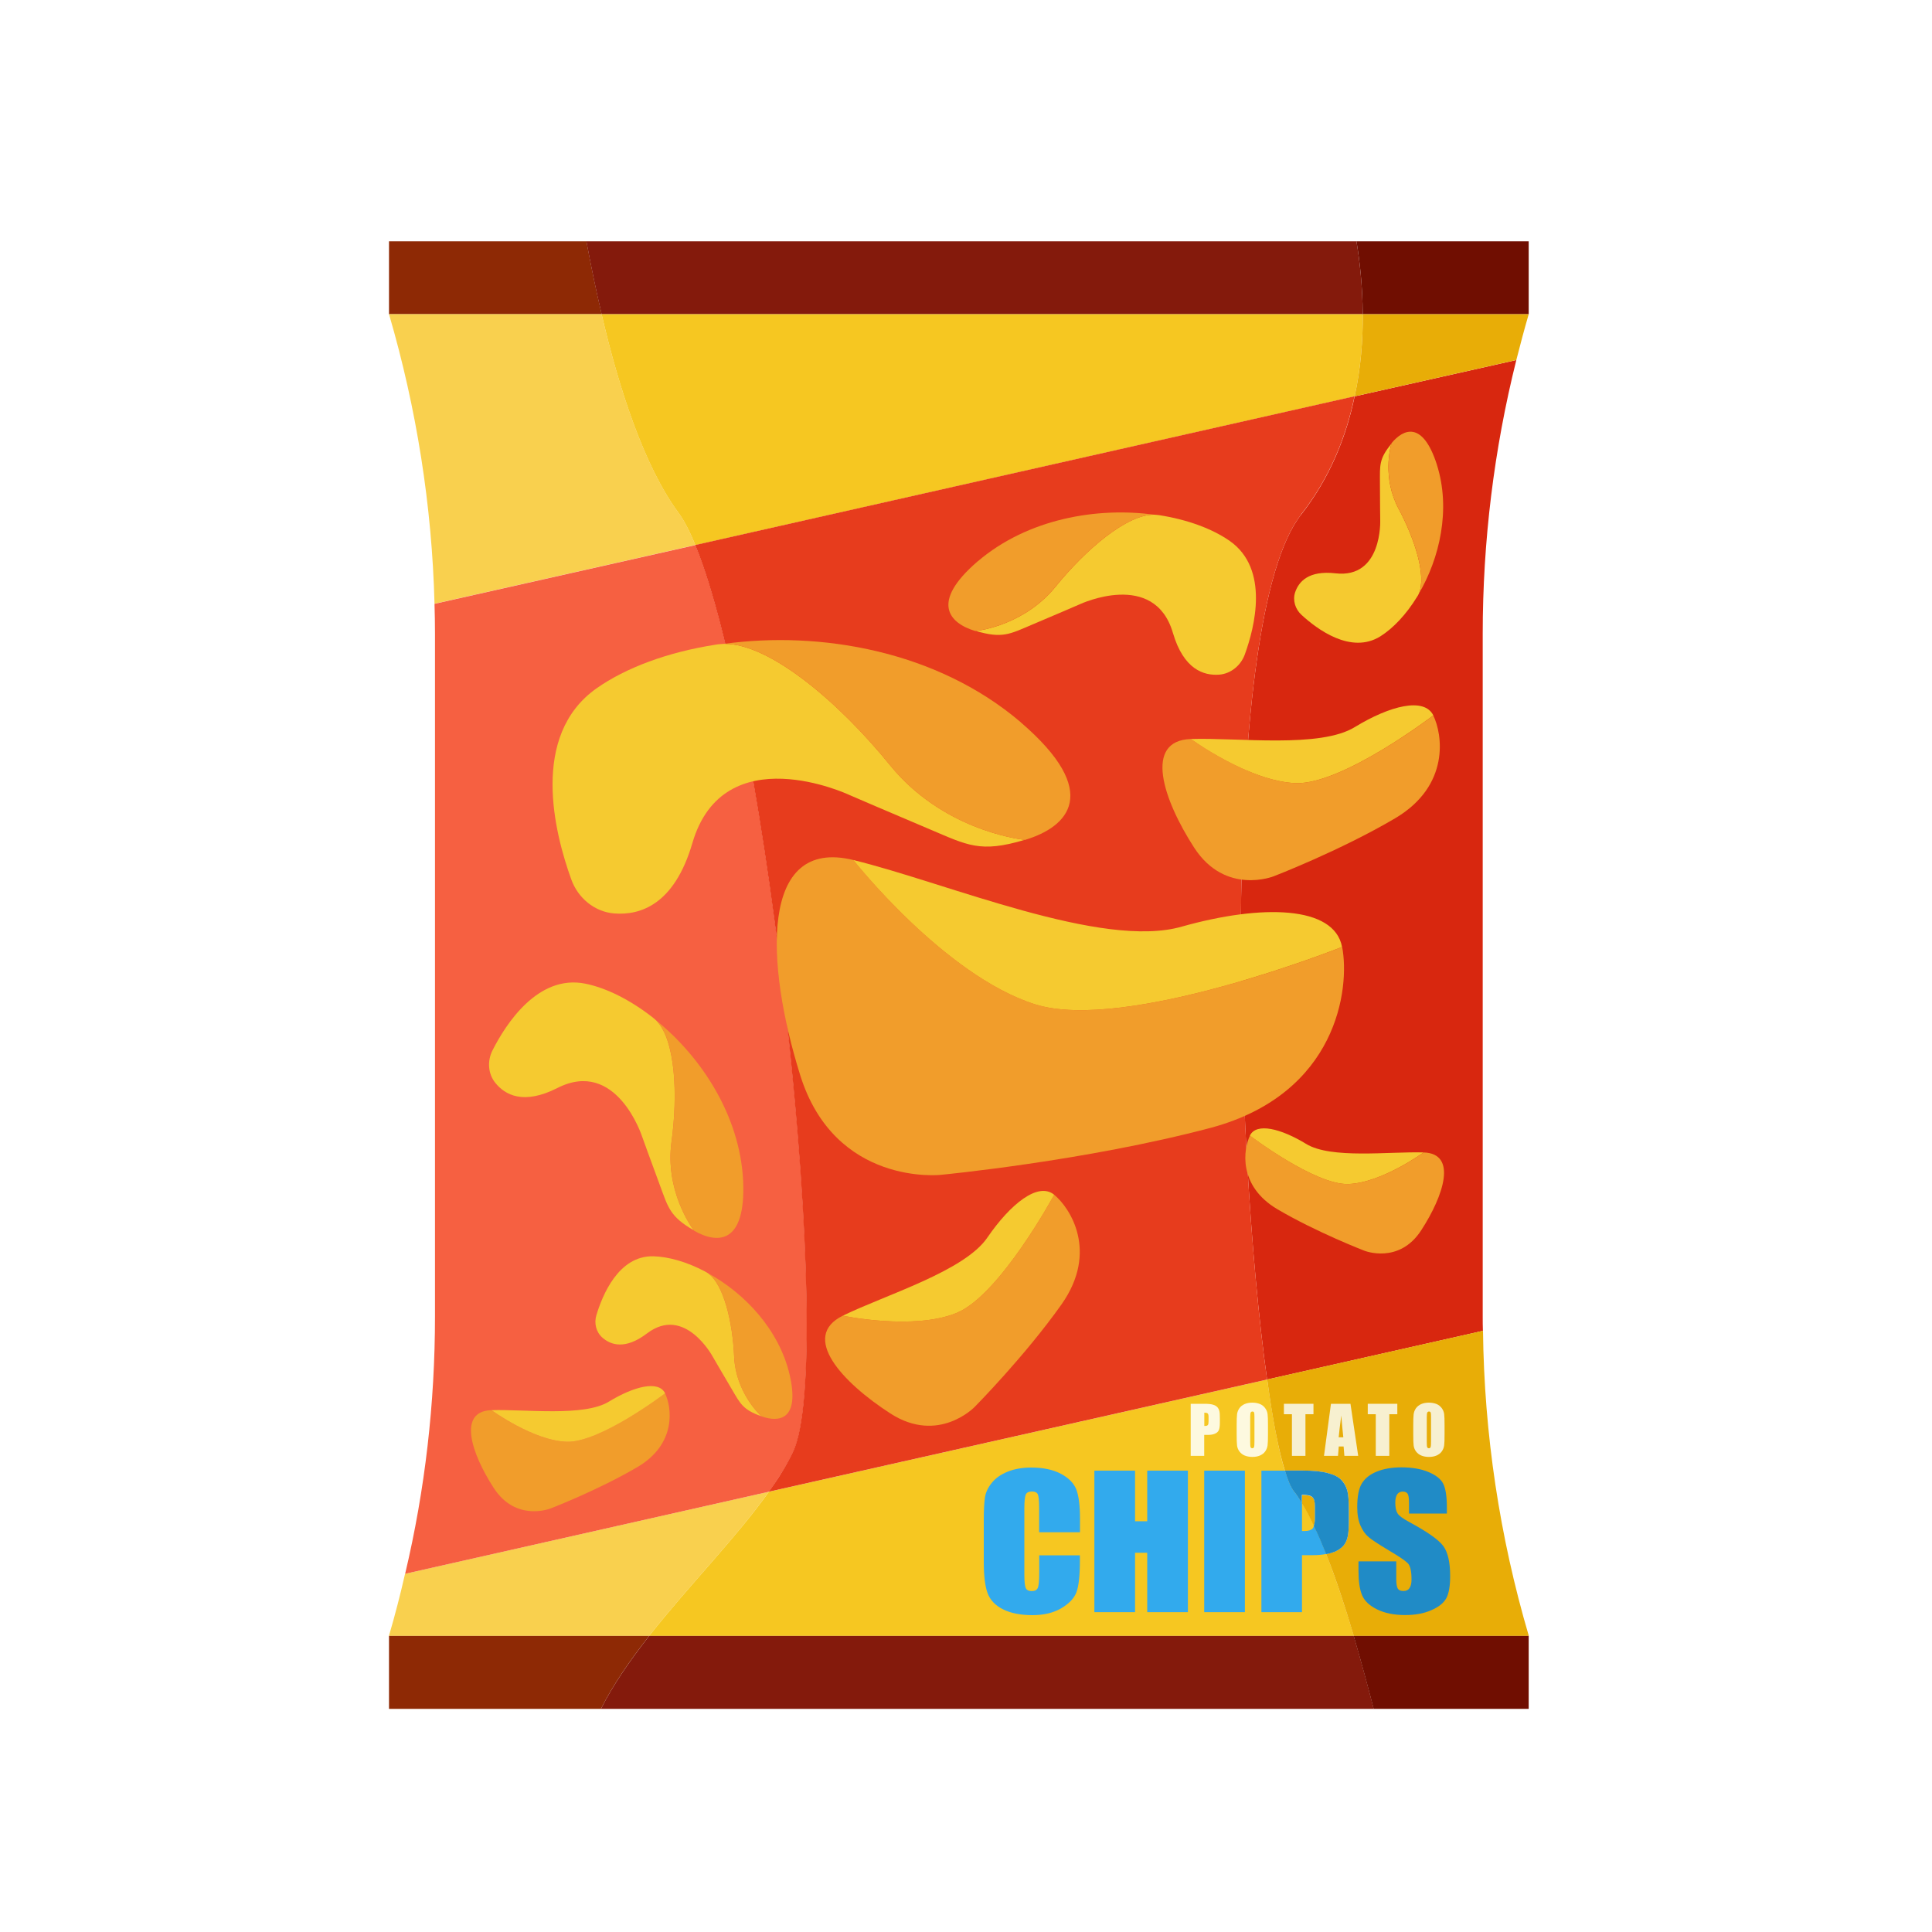 <?xml version="1.0" encoding="UTF-8"?>
<svg id="altro" xmlns="http://www.w3.org/2000/svg" viewBox="0 0 200 200">
  <defs>
    <style>
      .cls-1 {
        fill: #f19d2b;
      }

      .cls-1, .cls-2, .cls-3, .cls-4, .cls-5, .cls-6, .cls-7, .cls-8, .cls-9, .cls-10, .cls-11, .cls-12, .cls-13, .cls-14, .cls-15 {
        stroke-width: 0px;
      }

      .cls-2 {
        fill: #8e2905;
      }

      .cls-3 {
        fill: #f6c721;
      }

      .cls-4 {
        fill: #e73c1d;
      }

      .cls-5 {
        fill: #f66041;
      }

      .cls-6 {
        fill: #32aaed;
      }

      .cls-7 {
        fill: #f9d04e;
      }

      .cls-8 {
        fill: #841a0c;
      }

      .cls-9 {
        fill: #700e01;
      }

      .cls-10 {
        fill: #e8ad07;
      }

      .cls-11 {
        fill: #fdf9df;
      }

      .cls-12 {
        fill: #d8270f;
      }

      .cls-13 {
        fill: #f5ca30;
      }

      .cls-14 {
        fill: #f7f0d0;
      }

      .cls-15 {
        fill: #208bc6;
      }
    </style>
  </defs>
  <path class="cls-12" d="m153.49,136.26c0,.51,0,1,.02,1.51l-22.34,5.04c-3.44-24.45-4.9-78.79,3.51-89.52,3-3.83,4.69-8.1,5.55-12.26l16.74-3.76c-2.32,9.27-3.48,18.81-3.48,28.35v70.64Z"/>
  <path class="cls-2" d="m62.28,32.53h-22.01v-7.55h20.44c.44,2.35.95,4.9,1.58,7.55Z"/>
  <path class="cls-8" d="m141.07,32.53H62.28c-.63-2.65-1.14-5.2-1.58-7.55h79.72c.35,2.09.63,4.67.65,7.55Z"/>
  <path class="cls-7" d="m79.6,154.42c-3.34,4.71-8.29,9.71-12.4,14.93h-26.94c.63-2.14,1.18-4.27,1.67-6.43l37.67-8.5Z"/>
  <path class="cls-3" d="m140.14,169.35h-72.94c4.11-5.22,9.06-10.22,12.4-14.93l51.58-11.61c.84,6.13,1.81,10.36,2.79,11.61,2.21,2.79,4.41,8.99,6.18,14.93Z"/>
  <path class="cls-7" d="m71.99,56.42l-27.01,6.08c-.26-10.15-1.86-20.23-4.71-29.98h22.01c1.76,7.59,4.39,15.72,7.94,20.53.58.79,1.18,1.93,1.76,3.37Z"/>
  <path class="cls-3" d="m141.07,32.53c.02,2.65-.19,5.55-.84,8.5l-68.25,15.4c-.58-1.44-1.18-2.58-1.76-3.37-3.55-4.81-6.18-12.93-7.94-20.53h78.79Z"/>
  <path class="cls-2" d="m67.2,169.35c-1.93,2.46-3.69,4.97-4.99,7.55h-21.94v-7.55h26.94Z"/>
  <path class="cls-8" d="m142.21,176.9H62.21c1.3-2.58,3.07-5.09,4.99-7.55h72.94c.79,2.69,1.49,5.32,2.07,7.55Z"/>
  <path class="cls-5" d="m82.09,150.33c-.65,1.35-1.49,2.69-2.48,4.09l-37.67,8.5c2.07-8.73,3.09-17.69,3.09-26.66v-70.64c0-1.04-.02-2.07-.05-3.11l27.01-6.08c7.52,18.28,14.68,84.5,10.1,93.91Z"/>
  <path class="cls-4" d="m134.68,53.29c-8.41,10.73-6.94,65.07-3.51,89.52l-51.58,11.61c1-1.39,1.83-2.74,2.48-4.09,4.57-9.4-2.58-75.63-10.1-93.91l68.25-15.4c-.86,4.16-2.55,8.43-5.55,12.26Z"/>
  <g>
    <path class="cls-1" d="m138.93,98.03s-22.36,8.9-31.76,5.94c-9.4-2.96-18.82-14.94-18.82-14.94-9.75-2.39-9.12,10.71-5.52,22.25,3.6,11.55,14.55,10.34,14.55,10.34,0,0,14.96-1.42,28-4.88,13.06-3.53,14.38-14.42,13.56-18.71Z"/>
    <path class="cls-13" d="m138.93,98.03c-.81-4.29-8.3-4.44-16.58-2.11-8.26,2.38-24.25-4.5-34.01-6.89,0,0,9.43,11.98,18.82,14.94,9.4,2.96,31.76-5.94,31.76-5.94Z"/>
  </g>
  <g>
    <path class="cls-13" d="m106.08,86.94c-.95-.11-8.59-1.18-13.91-7.69-5.29-6.54-12.49-12.65-17.2-12.6-.32.03-.61.03-.91.09-4.94.77-9.27,2.38-12.31,4.52-6.92,4.89-4.34,14.99-2.62,19.75.68,1.94,2.42,3.39,4.46,3.55,2.71.21,6.22-.92,8.08-7.27,3.23-11.1,16.2-5.02,16.2-5.02,0,0,4.7,2.03,8.36,3.57,3.93,1.66,5.23,2.48,9.85,1.1Z"/>
    <path class="cls-1" d="m105.66,74.76c-8.73-7.44-20.83-9.46-30.7-8.11,4.7-.06,11.91,6.05,17.2,12.6,5.32,6.51,12.96,7.59,13.91,7.69.03.04.06,0,.06,0,4.43-1.34,8.01-4.9-.48-12.18Z"/>
  </g>
  <g>
    <path class="cls-1" d="m148.38,74.06s-9.39,7.17-14.22,7.01c-4.83-.16-10.87-4.57-10.87-4.57-4.93.16-2.89,6.27.33,11.25,3.23,4.98,8.24,2.96,8.24,2.96,0,0,6.88-2.65,12.58-6.01,5.71-3.39,4.88-8.72,3.93-10.64Z"/>
    <path class="cls-13" d="m148.38,74.06c-.95-1.92-4.51-1-8.12,1.2-3.59,2.22-12.06,1.08-16.98,1.24,0,0,6.04,4.41,10.87,4.57,4.83.16,14.22-7.01,14.22-7.01Z"/>
  </g>
  <g>
    <path class="cls-13" d="m101,65.32c.57-.06,5.1-.7,8.26-4.57,3.14-3.88,7.41-7.51,10.21-7.47.19.02.36.02.54.05,2.93.46,5.5,1.41,7.31,2.68,4.1,2.9,2.57,8.9,1.55,11.72-.41,1.15-1.44,2.01-2.65,2.11-1.61.12-3.69-.54-4.8-4.32-1.92-6.58-9.61-2.98-9.61-2.98,0,0-2.79,1.21-4.96,2.12-2.33.99-3.1,1.47-5.85.65Z"/>
    <path class="cls-1" d="m101.24,58.09c5.18-4.41,12.36-5.61,18.22-4.81-2.79-.03-7.07,3.59-10.21,7.47-3.16,3.87-7.69,4.5-8.26,4.57-.02.02-.04,0-.04,0-2.63-.8-4.75-2.91.28-7.23Z"/>
  </g>
  <g>
    <path class="cls-1" d="m109.13,123.68s-5.62,10.39-10.09,12.23c-4.47,1.84-11.79.29-11.79.29-4.43,2.17-.07,6.9,4.92,10.12,4.99,3.22,8.73-.68,8.73-.68,0,0,5.19-5.24,9.01-10.64,3.81-5.44.88-9.95-.78-11.32Z"/>
    <path class="cls-13" d="m109.13,123.68c-1.66-1.36-4.52.94-6.91,4.42-2.36,3.49-10.55,5.94-14.97,8.1,0,0,7.32,1.55,11.79-.29,4.47-1.84,10.09-12.23,10.09-12.23Z"/>
  </g>
  <g>
    <path class="cls-13" d="m71.83,127.38c-.34-.46-2.98-4.2-2.32-9.14.68-4.95.4-10.54-1.54-12.56-.14-.13-.26-.25-.41-.36-2.34-1.83-4.8-3.05-6.96-3.49-4.93-1-8.25,4.21-9.61,6.89-.56,1.09-.48,2.43.28,3.37,1.01,1.26,2.92,2.32,6.43.54,6.11-3.11,8.75,4.97,8.75,4.97,0,0,1.03,2.86,1.85,5.06.88,2.38,1.05,3.27,3.53,4.71Z"/>
    <path class="cls-1" d="m76.93,122.25c-.33-6.8-4.37-12.85-8.96-16.58,1.94,2.01,2.22,7.61,1.54,12.56-.65,4.95,1.98,8.69,2.32,9.14,0,.03.02.03.02.03,2.38,1.37,5.37,1.47,5.08-5.16Z"/>
  </g>
  <g>
    <path class="cls-1" d="m68.85,144.23s-6.72,5.13-10.19,5.02c-3.46-.11-7.79-3.27-7.79-3.27-3.53.11-2.07,4.49.24,8.05,2.31,3.57,5.9,2.12,5.9,2.12,0,0,4.93-1.9,9.01-4.3,4.09-2.43,3.5-6.24,2.82-7.62Z"/>
    <path class="cls-13" d="m68.85,144.23c-.68-1.37-3.23-.71-5.81.86-2.57,1.59-8.63.78-12.16.89,0,0,4.33,3.16,7.79,3.27,3.46.11,10.19-5.02,10.19-5.02Z"/>
  </g>
  <g>
    <path class="cls-13" d="m78.81,146.61c-.3-.28-2.64-2.57-2.81-6.14-.15-3.57-1.07-7.48-2.69-8.65-.12-.07-.22-.15-.33-.2-1.88-.99-3.77-1.53-5.35-1.57-3.6-.08-5.27,4.03-5.89,6.09-.26.84-.03,1.77.63,2.34.87.76,2.36,1.26,4.6-.44,3.91-2.98,6.8,2.38,6.8,2.38,0,0,1.09,1.88,1.95,3.33.92,1.56,1.16,2.17,3.09,2.86Z"/>
    <path class="cls-1" d="m81.75,142.34c-1.1-4.75-4.73-8.5-8.44-10.53,1.62,1.17,2.54,5.08,2.69,8.65.17,3.57,2.51,5.87,2.81,6.14,0,.02.02.02.02.02,1.85.66,3.98.35,2.92-4.28Z"/>
  </g>
  <g>
    <path class="cls-1" d="m129.39,117.55s6.72,5.13,10.19,5.02c3.46-.11,7.79-3.27,7.79-3.27,3.53.11,2.07,4.49-.24,8.05-2.31,3.57-5.9,2.12-5.9,2.12,0,0-4.93-1.9-9.01-4.3-4.09-2.43-3.5-6.24-2.82-7.62Z"/>
    <path class="cls-13" d="m129.39,117.55c.68-1.37,3.23-.71,5.81.86,2.57,1.59,8.63.78,12.16.89,0,0-4.33,3.16-7.79,3.27-3.46.11-10.19-5.02-10.19-5.02Z"/>
  </g>
  <g>
    <path class="cls-13" d="m144.04,45.92c-.12.39-.95,3.56.73,6.72,1.69,3.15,2.91,6.98,2.11,8.81-.06.12-.11.24-.19.34-1.11,1.81-2.46,3.24-3.79,4.08-3.05,1.91-6.59-.76-8.17-2.22-.65-.59-.93-1.51-.66-2.33.37-1.1,1.38-2.29,4.18-1.97,4.88.56,4.63-5.52,4.63-5.52,0,0-.03-2.18-.03-3.86,0-1.81-.11-2.46,1.19-4.04Z"/>
    <path class="cls-1" d="m148.74,48.09c1.48,4.64.28,9.72-1.86,13.36.8-1.83-.42-5.66-2.11-8.81-1.68-3.16-.84-6.33-.73-6.72,0-.02,0-.03,0-.03,1.25-1.52,3.24-2.33,4.7,2.19Z"/>
  </g>
  <path class="cls-9" d="m158.25,24.98v7.55h-17.18c-.02-2.88-.3-5.46-.65-7.55h17.83Z"/>
  <path class="cls-10" d="m158.25,32.53c-.46,1.58-.88,3.16-1.28,4.74l-16.74,3.76c.65-2.95.86-5.85.84-8.5h17.18Z"/>
  <path class="cls-10" d="m135.85,154.98c.19.14.28.46.28.98v1.21c0,.33-.05.6-.12.79-.4-.86-.81-1.65-1.23-2.32v-.88c.53,0,.91.07,1.07.23Z"/>
  <path class="cls-10" d="m158.25,169.35h-18.11c-.86-2.9-1.83-5.9-2.86-8.48.33-.05.6-.14.86-.23.56-.23.95-.56,1.16-.98.23-.44.33-1.11.33-2.04v-1.28c0-.93-.05-1.6-.16-2.04-.12-.44-.33-.81-.63-1.11s-.77-.53-1.39-.7c-.6-.16-1.49-.26-2.65-.26h-1.79c-.65-2.07-1.28-5.32-1.83-9.43l22.34-5.04c.12,10.68,1.72,21.32,4.74,31.58Z"/>
  <path class="cls-9" d="m158.25,169.35v7.55h-16.05c-.58-2.23-1.28-4.85-2.07-7.55h18.11Z"/>
  <g>
    <path class="cls-6" d="m111.78,158.62h-4.21v-2.55c0-.74-.05-1.2-.14-1.39-.09-.18-.29-.28-.59-.28-.35,0-.57.11-.66.33-.09.22-.14.71-.14,1.45v6.81c0,.71.05,1.18.14,1.39.09.22.3.33.63.33s.52-.11.62-.33c.1-.22.15-.73.15-1.53v-1.84h4.21v.57c0,1.52-.12,2.59-.35,3.23-.24.64-.76,1.19-1.57,1.67-.81.48-1.81.72-3,.72s-2.25-.2-3.05-.61c-.8-.4-1.33-.97-1.59-1.68-.26-.72-.39-1.79-.39-3.23v-4.28c0-1.06.04-1.85.12-2.38.08-.53.32-1.04.72-1.53.4-.49.95-.87,1.65-1.15.7-.28,1.51-.42,2.43-.42,1.24,0,2.26.22,3.07.65.81.43,1.34.98,1.59,1.62.25.65.38,1.66.38,3.02v1.39Z"/>
    <path class="cls-6" d="m122.97,152.24v14.65h-4.21v-6.15h-1.26v6.15h-4.21v-14.65h4.21v5.24h1.26v-5.24h4.21Z"/>
    <path class="cls-6" d="m128.87,152.24v14.65h-4.21v-14.65h4.21Z"/>
    <path class="cls-6" d="m136.01,157.95c-.02.12-.07.21-.12.28-.16.16-.42.26-.81.26h-.3v-2.86c-.26-.46-.53-.86-.81-1.21-.33-.42-.65-1.16-.95-2.18h-2.44v14.65h4.2v-5.9h1.14c.51,0,.98-.05,1.37-.12-.42-1.04-.84-2.04-1.28-2.93Z"/>
    <path class="cls-15" d="m139.63,156.35v1.28c0,.93-.09,1.6-.33,2.04-.21.42-.6.74-1.16.98-.26.09-.53.19-.86.23-.42-1.04-.84-2.04-1.28-2.93.07-.19.12-.46.12-.79v-1.21c0-.51-.09-.84-.28-.98-.16-.16-.53-.23-1.07-.23v.88c-.26-.46-.53-.86-.81-1.21-.33-.42-.65-1.16-.95-2.18h1.79c1.16,0,2.04.09,2.65.26.63.16,1.09.39,1.39.7s.51.67.63,1.11c.12.44.16,1.11.16,2.04Z"/>
    <path class="cls-15" d="m149.77,156.68h-3.91v-1.09c0-.51-.05-.83-.15-.97-.1-.14-.27-.21-.5-.21-.25,0-.44.09-.57.28-.13.19-.2.47-.2.85,0,.49.07.86.22,1.1.14.25.54.55,1.19.9,1.87,1.01,3.05,1.83,3.54,2.48.49.65.73,1.69.73,3.12,0,1.04-.13,1.81-.4,2.31-.27.49-.79.91-1.56,1.24-.77.34-1.67.5-2.7.5-1.13,0-2.09-.19-2.89-.58-.8-.39-1.32-.88-1.57-1.48-.25-.6-.37-1.44-.37-2.54v-.96h3.91v1.78c0,.55.06.9.17,1.06.11.16.3.23.58.23s.49-.1.62-.3c.14-.2.21-.5.21-.89,0-.86-.13-1.43-.39-1.69-.27-.27-.92-.71-1.97-1.33-1.05-.63-1.74-1.08-2.08-1.37-.34-.28-.62-.68-.84-1.18-.22-.5-.34-1.14-.34-1.92,0-1.12.16-1.94.48-2.46.32-.52.83-.93,1.54-1.22.71-.29,1.56-.44,2.56-.44,1.09,0,2.03.16,2.79.48.77.32,1.28.72,1.53,1.21.25.49.38,1.31.38,2.48v.58Z"/>
  </g>
  <g>
    <path class="cls-11" d="m123.27,145.32h1.41c.38,0,.68.03.88.09.21.06.36.15.46.26.1.11.17.25.21.41.04.16.05.41.05.75v.47c0,.34-.04.6-.11.75-.07.16-.2.28-.39.36-.19.09-.44.13-.74.13h-.38v2.17h-1.4v-5.39Zm1.4.92v1.37s.07,0,.1,0c.13,0,.22-.03.27-.1.05-.06.07-.19.07-.39v-.44c0-.18-.03-.3-.09-.36-.06-.06-.18-.08-.36-.08Z"/>
    <path class="cls-11" d="m131.26,148.47c0,.54-.01.93-.04,1.15-.03.23-.11.43-.24.62-.13.19-.32.33-.54.43-.23.1-.5.15-.8.15-.29,0-.55-.05-.78-.14-.23-.09-.41-.24-.55-.42-.14-.19-.22-.39-.25-.62-.03-.22-.04-.61-.04-1.17v-.92c0-.54.01-.92.04-1.15.03-.23.11-.43.24-.62.13-.19.32-.33.54-.43.23-.1.5-.15.8-.15s.55.05.78.14c.23.09.41.24.55.43.14.19.22.39.25.62.03.22.04.61.04,1.16v.92Zm-1.4-1.77c0-.25-.01-.41-.04-.48-.03-.07-.08-.1-.17-.1-.07,0-.13.03-.17.09-.04.06-.06.22-.06.5v2.52c0,.31.01.51.04.58.03.07.09.11.18.11s.16-.04.18-.13c.03-.08.04-.29.04-.6v-2.48Z"/>
    <path class="cls-14" d="m135.97,145.32v1.08h-.83v4.31h-1.4v-4.31h-.83v-1.08h3.06Z"/>
    <path class="cls-14" d="m139.8,145.32l.8,5.39h-1.43l-.08-.97h-.5l-.08.97h-1.45l.72-5.39h2.03Zm-.74,3.47c-.07-.61-.14-1.36-.21-2.26-.14,1.03-.23,1.79-.27,2.26h.48Z"/>
    <path class="cls-14" d="m144.65,145.32v1.08h-.83v4.31h-1.4v-4.31h-.83v-1.08h3.06Z"/>
    <path class="cls-14" d="m149.54,148.47c0,.54-.01.93-.04,1.15-.03.23-.11.43-.24.62-.13.19-.32.33-.54.43-.23.1-.5.15-.8.15s-.55-.05-.78-.14c-.23-.09-.41-.24-.55-.42-.14-.19-.22-.39-.25-.62-.03-.22-.04-.61-.04-1.17v-.92c0-.54.01-.92.04-1.15.03-.23.11-.43.24-.62.14-.19.32-.33.54-.43.23-.1.5-.15.8-.15.29,0,.55.05.78.14.23.09.41.24.55.43.14.19.22.39.25.62.03.22.04.61.04,1.16v.92Zm-1.4-1.77c0-.25-.01-.41-.04-.48-.03-.07-.08-.1-.17-.1-.07,0-.13.03-.17.09-.04.06-.06.22-.06.5v2.52c0,.31.01.51.04.58.03.07.09.11.18.11s.16-.04.18-.13c.03-.08.04-.29.04-.6v-2.48Z"/>
  </g>
</svg>
